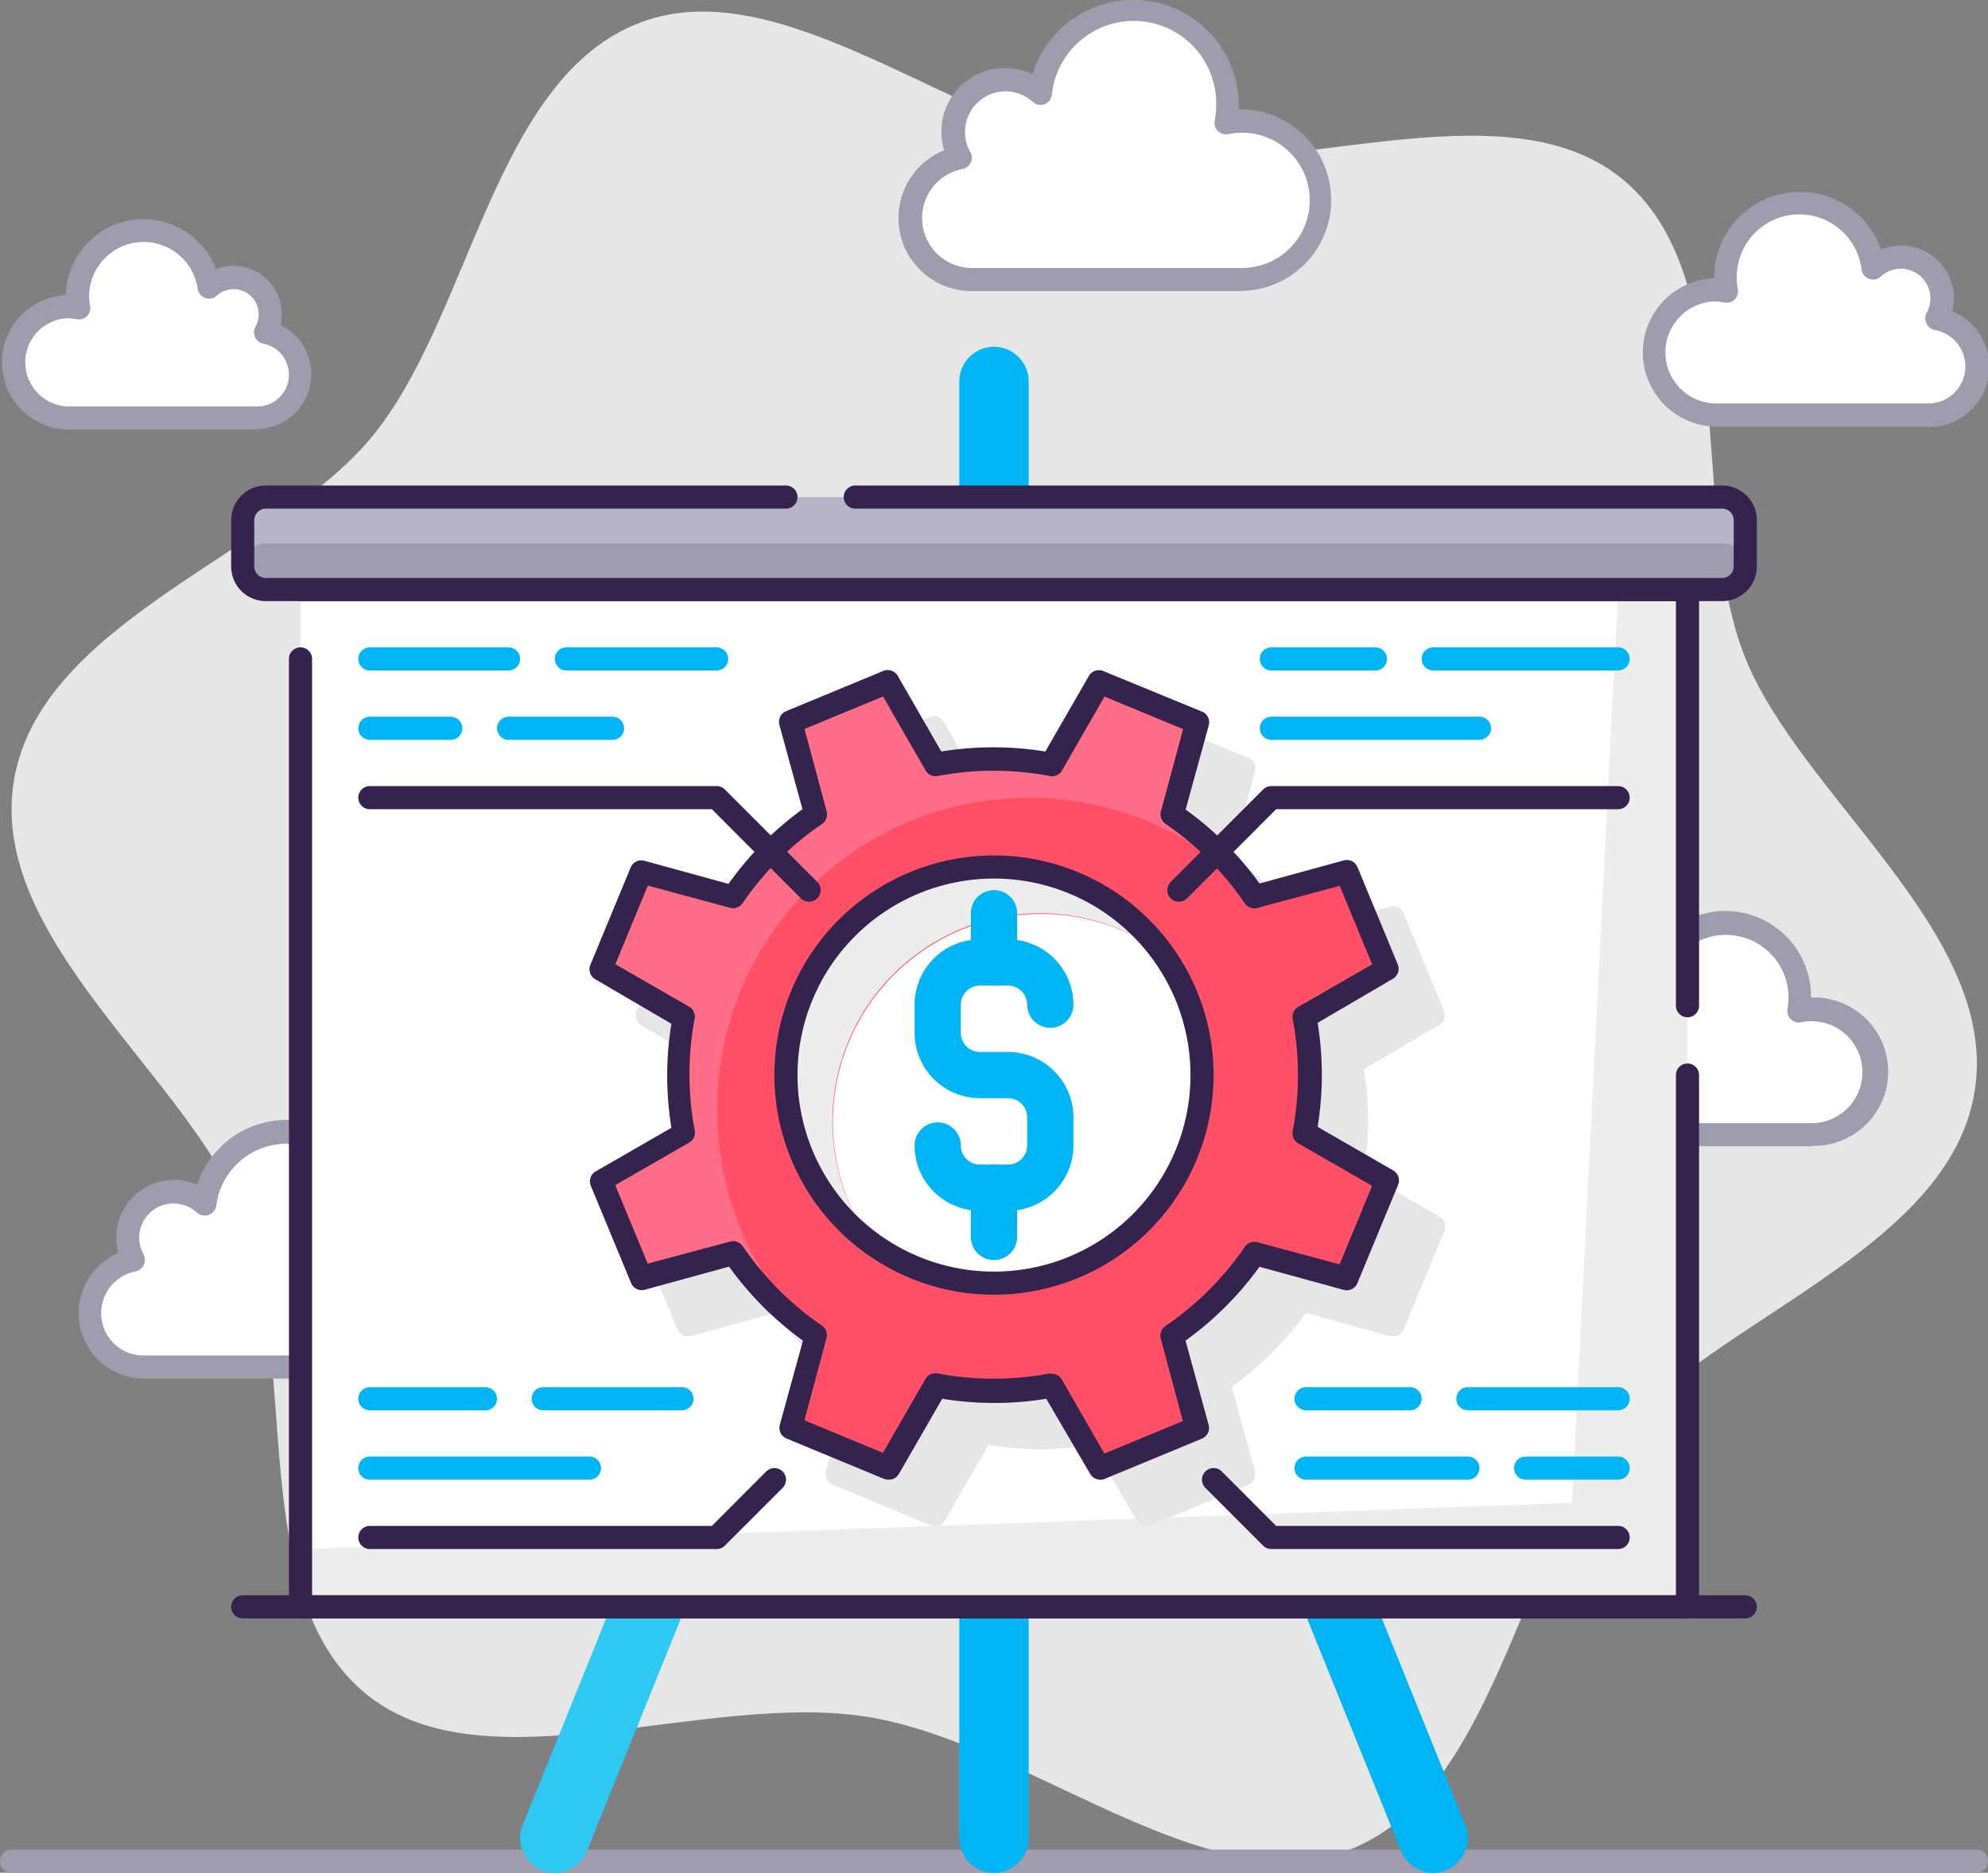 <svg xmlns="http://www.w3.org/2000/svg" viewBox="0 0 172 162"><rect x="0" y="0" width="172" height="162" fill="#808080" stroke="none"/><defs><style>.cls-1{fill:#e6e6e6;}.cls-2{fill:#fff;}.cls-3{fill:#a09cad;}.cls-4{fill:#00b5f4;}.cls-5{fill:#2fc8f2;}.cls-6{fill:#ededed;}.cls-7{fill:#34234d;}.cls-8{fill:#b8b5c6;}.cls-9{fill:#ff5067;}.cls-10{fill:#ff6e86;}</style></defs><title>Asset 81</title><g id="Layer_2" data-name="Layer 2"><g id="Layer_1-2" data-name="Layer 1"><path class="cls-1" d="M150.9,56.66c-4.86-12.52-.11-32.79-10.66-41.27C130,7.18,111,15.71,97,13.49S67.75-2.7,55.42,1.94C42.7,6.72,40.75,27.43,32.14,37.83,23.8,47.9,3.45,53.79,1.2,67.55s15.19,25.64,19.9,37.78c4.86,12.53.11,32.8,10.66,41.28C42,154.82,61,146.29,75,148.51s29.29,16.19,41.62,11.55c12.72-4.78,14.67-25.5,23.28-35.89,8.34-10.07,28.69-16,30.94-29.72S155.61,68.81,150.9,56.66Z"/><path class="cls-2" d="M137.41,89.83a3.6,3.6,0,0,1-.46-1.76,3.56,3.56,0,0,1,3.56-3.56,3.52,3.52,0,0,1,2.39.93,6.42,6.42,0,0,1,12.79.83,6.56,6.56,0,0,1-.11,1.18,5.1,5.1,0,0,1,1.11-.12,5.42,5.42,0,1,1,0,10.83H138.21a4.2,4.2,0,0,1-.8-8.33Z"/><path class="cls-3" d="M156.69,99.16H138.21a5.2,5.2,0,0,1-2.12-10,4.32,4.32,0,0,1-.14-1.13,4.56,4.56,0,0,1,4.56-4.56,4.51,4.51,0,0,1,1.74.35,7.42,7.42,0,0,1,14.44,2.41v.06a6.42,6.42,0,1,1,0,12.83ZM140.51,85.51A2.56,2.56,0,0,0,138,88.07a2.52,2.52,0,0,0,.33,1.26,1,1,0,0,1-.68,1.48,3.2,3.2,0,0,0,.61,6.35h18.48a4.41,4.41,0,1,0-.9-8.73,1,1,0,0,1-1.19-1.16,5.89,5.89,0,0,0,.09-1,5.42,5.42,0,0,0-10.79-.71,1,1,0,0,1-1.67.62A2.54,2.54,0,0,0,140.51,85.51Z"/><path class="cls-2" d="M11.58,109a3.88,3.88,0,0,1-.52-1.94,4,4,0,0,1,4-4,3.92,3.92,0,0,1,2.66,1,7.13,7.13,0,0,1,14.2.92,7,7,0,0,1-.13,1.31,6.36,6.36,0,0,1,1.24-.13,6,6,0,0,1,0,12H12.46a4.67,4.67,0,0,1-.88-9.25Z"/><path class="cls-3" d="M33,119.26H12.46a5.67,5.67,0,0,1-2.22-10.88,4.87,4.87,0,0,1-.18-1.31,5,5,0,0,1,5-5,4.85,4.85,0,0,1,2,.42,8.13,8.13,0,0,1,15.86,2.53v.18a7,7,0,1,1,.11,14ZM15,104.11a2.95,2.95,0,0,0-2.57,4.41,1,1,0,0,1,0,.91,1,1,0,0,1-.72.56,3.67,3.67,0,0,0,.69,7.27H33a5,5,0,0,0,0-10,5.31,5.31,0,0,0-1,.11,1,1,0,0,1-.9-.26,1,1,0,0,1-.29-.9,6.44,6.44,0,0,0,.11-1.13,6.13,6.13,0,0,0-12.21-.79,1,1,0,0,1-1.66.61A3,3,0,0,0,15,104.11Z"/><path class="cls-2" d="M167.59,27.57a3.57,3.57,0,0,0-3.1-5.32,3.56,3.56,0,0,0-2.4.93A6.42,6.42,0,0,0,149.3,24a6.56,6.56,0,0,0,.11,1.18,5.8,5.8,0,0,0-1.11-.12,5.42,5.42,0,0,0,0,10.83h18.49a4.2,4.2,0,0,0,.8-8.33Z"/><path class="cls-3" d="M166.79,36.9H148.3a6.42,6.42,0,0,1,0-12.83V24a7.43,7.43,0,0,1,14.45-2.41,4.43,4.43,0,0,1,1.74-.35,4.57,4.57,0,0,1,4.56,4.57,4.25,4.25,0,0,1-.14,1.12,5.2,5.2,0,0,1-2.12,10ZM148.3,26.07a4.42,4.42,0,0,0,0,8.83h18.49a3.2,3.2,0,0,0,.61-6.35,1,1,0,0,1-.72-.56,1,1,0,0,1,0-.91,2.56,2.56,0,0,0-3.95-3.16,1,1,0,0,1-1.67-.61,5.42,5.42,0,0,0-10.8.7,5.06,5.06,0,0,0,.1,1,1,1,0,0,1-1.19,1.16A4.09,4.09,0,0,0,148.3,26.07Z"/><path class="cls-2" d="M83,13.63A4.5,4.5,0,0,1,90,8.08a8.13,8.13,0,0,1,16.19,1.05,8.29,8.29,0,0,1-.14,1.5,6.48,6.48,0,0,1,1.41-.15,6.85,6.85,0,0,1,0,13.7H84.05a5.32,5.32,0,0,1-1-10.55Z"/><path class="cls-3" d="M107.45,25.18H84.05A6.32,6.32,0,0,1,81.69,13a5.36,5.36,0,0,1-.24-1.58,5.5,5.5,0,0,1,7.88-5,9.13,9.13,0,0,1,17.85,2.69c0,.12,0,.23,0,.35a7.85,7.85,0,1,1,.28,15.7ZM87,7.9a3.52,3.52,0,0,0-3.51,3.52,3.46,3.46,0,0,0,.46,1.72,1,1,0,0,1-.68,1.48,4.32,4.32,0,0,0,.82,8.56h23.4a5.85,5.85,0,1,0-1.2-11.58,1,1,0,0,1-.91-.26,1,1,0,0,1-.29-.9,6.61,6.61,0,0,0,.13-1.31A7.13,7.13,0,0,0,91,8.21a1,1,0,0,1-.64.81,1,1,0,0,1-1-.2A3.51,3.51,0,0,0,87,7.9Z"/><path class="cls-2" d="M23,28.75a3.17,3.17,0,0,0-4.89-3.91,5.71,5.71,0,0,0-11.38.74,6.24,6.24,0,0,0,.1,1.06,4.62,4.62,0,0,0-1-.11,4.82,4.82,0,0,0,0,9.63H22.26A3.74,3.74,0,0,0,23,28.75Z"/><path class="cls-3" d="M22.26,37.16H5.81A5.82,5.82,0,0,1,5.7,25.53a6.72,6.72,0,0,1,13-2.24A4.13,4.13,0,0,1,20.21,23a4.17,4.17,0,0,1,4.17,4.17,4.24,4.24,0,0,1-.11.94,4.74,4.74,0,0,1-2,9ZM5.81,27.53a3.82,3.82,0,0,0,0,7.63H22.26a2.74,2.74,0,0,0,.52-5.43,1,1,0,0,1-.68-1.47,2.11,2.11,0,0,0,.28-1.07,2.17,2.17,0,0,0-3.63-1.61,1,1,0,0,1-1,.2,1,1,0,0,1-.65-.81,4.72,4.72,0,0,0-9.39.61,4.36,4.36,0,0,0,.09.87A1,1,0,0,1,6.6,27.61,4.32,4.32,0,0,0,5.81,27.53Z"/><path class="cls-3" d="M171,162H1a1,1,0,0,1,0-2H171a1,1,0,0,1,0,2Z"/><path class="cls-4" d="M86,162a3,3,0,0,1-3-3V33a3,3,0,0,1,6,0V159A3,3,0,0,1,86,162Z"/><path class="cls-5" d="M48,162a2.9,2.9,0,0,1-1.12-.22,3,3,0,0,1-1.66-3.9l38-94a3,3,0,1,1,5.56,2.24l-38,94A3,3,0,0,1,48,162Z"/><path class="cls-4" d="M124,162a3,3,0,0,1-2.78-1.88l-38-94a3,3,0,0,1,5.56-2.24l38,94a3,3,0,0,1-1.66,3.9A2.9,2.9,0,0,1,124,162Z"/><rect class="cls-6" x="26" y="51" width="120" height="88"/><polygon class="cls-2" points="140 51 26 51 26 134 136 130 140 51"/><path class="cls-7" d="M146,140H26a1,1,0,0,1-1-1V57a1,1,0,0,1,2,0v81H145V93a1,1,0,0,1,2,0v46A1,1,0,0,1,146,140Z"/><path class="cls-7" d="M146,88a1,1,0,0,1-1-1V52H26a1,1,0,0,1,0-2H146a1,1,0,0,1,1,1V87A1,1,0,0,1,146,88Z"/><rect class="cls-2" x="21" y="43" width="130" height="8" rx="2"/><rect class="cls-8" x="21" y="43" width="130" height="8" rx="2"/><path class="cls-3" d="M149,47H23a2,2,0,0,0-2,2h0a2,2,0,0,0,2,2H149a2,2,0,0,0,2-2h0A2,2,0,0,0,149,47Z"/><path class="cls-7" d="M149,52H23a3,3,0,0,1-3-3V45a3,3,0,0,1,3-3H68a1,1,0,0,1,0,2H23a1,1,0,0,0-1,1v4a1,1,0,0,0,1,1H149a1,1,0,0,0,1-1V45a1,1,0,0,0-1-1H74a1,1,0,0,1,0-2h75a3,3,0,0,1,3,3v4A3,3,0,0,1,149,52Z"/><path class="cls-7" d="M151,140H21a1,1,0,0,1,0-2H151a1,1,0,0,1,0,2Z"/><path class="cls-4" d="M59,122H47a1,1,0,0,1,0-2H59a1,1,0,0,1,0,2Z"/><path class="cls-4" d="M42,122H32a1,1,0,0,1,0-2H42a1,1,0,0,1,0,2Z"/><path class="cls-4" d="M51,128H32a1,1,0,0,1,0-2H51a1,1,0,0,1,0,2Z"/><path class="cls-4" d="M62,58H49a1,1,0,0,1,0-2H62a1,1,0,0,1,0,2Z"/><path class="cls-4" d="M44,58H32a1,1,0,0,1,0-2H44a1,1,0,0,1,0,2Z"/><path class="cls-4" d="M53,64H44a1,1,0,0,1,0-2h9a1,1,0,0,1,0,2Z"/><path class="cls-4" d="M39,64H32a1,1,0,0,1,0-2h7a1,1,0,0,1,0,2Z"/><path class="cls-4" d="M122,122h-9a1,1,0,0,1,0-2h9a1,1,0,0,1,0,2Z"/><path class="cls-4" d="M140,122H127a1,1,0,0,1,0-2h13a1,1,0,0,1,0,2Z"/><path class="cls-4" d="M127,128H113a1,1,0,0,1,0-2h14a1,1,0,0,1,0,2Z"/><path class="cls-4" d="M140,128h-8a1,1,0,0,1,0-2h8a1,1,0,0,1,0,2Z"/><path class="cls-4" d="M140,58H124a1,1,0,0,1,0-2h16a1,1,0,0,1,0,2Z"/><path class="cls-4" d="M119,58h-9a1,1,0,0,1,0-2h9a1,1,0,0,1,0,2Z"/><path class="cls-4" d="M128,64H110a1,1,0,0,1,0-2h18a1,1,0,0,1,0,2Z"/><path class="cls-1" d="M116.84,92,124,87.84l-3.48-8.41-8,2.15a27.08,27.08,0,0,0-7.11-7.13l2.14-8L99.15,63,95,70.14a27.06,27.06,0,0,0-10.07,0L80.85,63l-8.42,3.48,2.15,8a27.08,27.08,0,0,0-7.13,7.11l-8-2.14L56,87.85,63.14,92a27.27,27.27,0,0,0,0,10.07L56,106.15l3.49,8.42,8-2.15a27.23,27.23,0,0,0,7.11,7.13l-2.14,8L80.85,131,85,123.85a27.06,27.06,0,0,0,10.07,0L99.15,131l8.42-3.49-2.15-8a27,27,0,0,0,7.13-7.12l8,2.15,3.49-8.42L116.86,102A27.27,27.27,0,0,0,116.84,92Z"/><path class="cls-1" d="M80.85,132a1.09,1.09,0,0,1-.39-.08l-8.41-3.48a1,1,0,0,1-.58-1.19l2-7.28a28.12,28.12,0,0,1-6.39-6.4l-7.29,2a1,1,0,0,1-1.19-.58l-3.48-8.41a1,1,0,0,1,.42-1.25l6.55-3.77a28,28,0,0,1,0-9L55.5,88.71a1,1,0,0,1-.42-1.25l3.48-8.41a1,1,0,0,1,1.19-.59l7.28,2A28.12,28.12,0,0,1,73.43,74l-2-7.3a1,1,0,0,1,.58-1.18l8.41-3.48a1,1,0,0,1,1.25.42l3.77,6.55a28,28,0,0,1,9,0l3.77-6.54a1,1,0,0,1,1.25-.42L108,65.56a1,1,0,0,1,.58,1.19l-2,7.28a28.12,28.12,0,0,1,6.39,6.4l7.29-2a1,1,0,0,1,1.19.58l3.48,8.41a1,1,0,0,1-.42,1.25L118,92.48a28,28,0,0,1,0,9l6.54,3.77a1,1,0,0,1,.42,1.25L121.44,115a1,1,0,0,1-1.19.58l-7.28-2a28.12,28.12,0,0,1-6.4,6.39l2,7.29a1,1,0,0,1-.58,1.19l-8.41,3.48a1,1,0,0,1-1.25-.42L94.52,125a28,28,0,0,1-9,0l-3.77,6.54A1,1,0,0,1,80.85,132ZM95,122.84a1,1,0,0,1,.87.5l3.68,6.4,6.79-2.81-1.91-7.13a1,1,0,0,1,.4-1.09,26.17,26.17,0,0,0,6.87-6.85,1,1,0,0,1,1.08-.4l7.12,1.91,2.81-6.79-6.38-3.67a1,1,0,0,1-.49-1.06,25.94,25.94,0,0,0,0-9.7,1,1,0,0,1,.48-1.05l6.4-3.68-2.81-6.79-7.13,1.91a1,1,0,0,1-1.09-.4,26,26,0,0,0-6.85-6.87,1,1,0,0,1-.4-1.08l1.92-7.12-6.8-2.81-3.67,6.38a1,1,0,0,1-1.06.49,25.94,25.94,0,0,0-9.7,0,1,1,0,0,1-1.05-.48l-3.68-6.4-6.79,2.81,1.91,7.13a1,1,0,0,1-.4,1.09,26,26,0,0,0-6.87,6.85,1,1,0,0,1-1.08.4l-7.12-1.92-2.81,6.8,6.38,3.67a1,1,0,0,1,.49,1,26,26,0,0,0,0,9.71,1,1,0,0,1-.48,1.05l-6.4,3.68,2.81,6.79,7.13-1.91a1,1,0,0,1,1.09.4,26.17,26.17,0,0,0,6.85,6.87,1,1,0,0,1,.4,1.08l-1.91,7.11,6.79,2.82,3.67-6.38a1,1,0,0,1,1.06-.49,26.15,26.15,0,0,0,9.7,0Z"/><path class="cls-9" d="M112.84,88,120,83.84l-3.48-8.41-8,2.15a27.08,27.08,0,0,0-7.11-7.13l2.14-8L95.15,59,91,66.14a27.06,27.06,0,0,0-10.07,0L76.85,59l-8.42,3.48,2.15,8a27.08,27.08,0,0,0-7.13,7.11l-8-2.14L52,83.85,59.14,88a27.27,27.27,0,0,0,0,10.07L52,102.15l3.49,8.42,8-2.15a27.23,27.23,0,0,0,7.11,7.13l-2.14,8L76.85,127,81,119.85a27.06,27.06,0,0,0,10.07,0L95.15,127l8.42-3.49-2.15-8a27,27,0,0,0,7.13-7.12l8,2.15,3.49-8.42L112.86,98A27.27,27.27,0,0,0,112.84,88Z"/><path class="cls-10" d="M89,69a26.93,26.93,0,0,1,18.9,7.72,27.17,27.17,0,0,0-6.47-6.27l2.14-8L95.15,59,91,66.14a27.06,27.06,0,0,0-10.07,0L76.85,59l-8.42,3.48,2.15,8a27.08,27.08,0,0,0-7.13,7.11l-8-2.14L52,83.85,59.14,88a27.27,27.27,0,0,0,0,10.07L52,102.15l3.49,8.42,8-2.15a27.1,27.1,0,0,0,6.31,6.52A27,27,0,0,1,89,69Z"/><path class="cls-7" d="M76.85,128a1.09,1.09,0,0,1-.39-.08l-8.41-3.48a1,1,0,0,1-.58-1.19l2-7.28a28.12,28.12,0,0,1-6.39-6.4l-7.29,2a1,1,0,0,1-1.19-.58l-3.48-8.41a1,1,0,0,1,.42-1.25l6.55-3.77a28,28,0,0,1,0-9L51.5,84.71a1,1,0,0,1-.42-1.25l3.48-8.41a1,1,0,0,1,1.19-.59l7.28,2A28.12,28.12,0,0,1,69.43,70l-2-7.3a1,1,0,0,1,.58-1.18l8.41-3.48a1,1,0,0,1,1.25.42l3.77,6.55a28,28,0,0,1,9,0l3.77-6.54a1,1,0,0,1,1.25-.42L104,61.56a1,1,0,0,1,.58,1.19l-2,7.28a28.12,28.12,0,0,1,6.39,6.4l7.29-2a1,1,0,0,1,1.19.58l3.48,8.41a1,1,0,0,1-.42,1.25L114,88.48a28,28,0,0,1,0,9l6.54,3.77a1,1,0,0,1,.42,1.25L117.44,111a1,1,0,0,1-1.19.58l-7.28-2a28.12,28.12,0,0,1-6.4,6.39l2,7.29a1,1,0,0,1-.58,1.19l-8.41,3.48a1,1,0,0,1-1.25-.42L90.52,121a28,28,0,0,1-9,0l-3.77,6.54A1,1,0,0,1,76.85,128ZM91,118.84a1,1,0,0,1,.87.5l3.68,6.4,6.79-2.81-1.91-7.13a1,1,0,0,1,.4-1.09,26.17,26.17,0,0,0,6.87-6.85,1,1,0,0,1,1.08-.4l7.12,1.91,2.81-6.79-6.38-3.67a1,1,0,0,1-.49-1.06,25.94,25.94,0,0,0,0-9.7,1,1,0,0,1,.48-1.05l6.4-3.68-2.81-6.79-7.13,1.91a1,1,0,0,1-1.09-.4,26,26,0,0,0-6.85-6.87,1,1,0,0,1-.4-1.08l1.92-7.12-6.8-2.81-3.67,6.38a1,1,0,0,1-1.06.49,25.94,25.94,0,0,0-9.7,0,1,1,0,0,1-1.05-.48l-3.68-6.4-6.79,2.81,1.91,7.13a1,1,0,0,1-.4,1.09,26,26,0,0,0-6.87,6.85,1,1,0,0,1-1.08.4l-7.12-1.92-2.81,6.8,6.38,3.67a1,1,0,0,1,.49,1,26,26,0,0,0,0,9.71,1,1,0,0,1-.48,1.05l-6.4,3.68,2.81,6.79,7.13-1.91a1,1,0,0,1,1.09.4,26.17,26.17,0,0,0,6.85,6.87,1,1,0,0,1,.4,1.08l-1.91,7.11,6.79,2.82,3.67-6.38a1,1,0,0,1,1.06-.49,26.15,26.15,0,0,0,9.7,0Z"/><path class="cls-6" d="M90,79a18,18,0,0,1,10.56,3.44,18,18,0,1,0-25.12,25.12A18,18,0,0,1,90,79Z"/><path class="cls-2" d="M104,93a18,18,0,0,0-3.44-10.56,18,18,0,0,0-25.12,25.12A18,18,0,0,0,104,93Z"/><path class="cls-7" d="M86,112a19,19,0,1,1,19-19A19,19,0,0,1,86,112Zm0-36a17,17,0,1,0,17,17A17,17,0,0,0,86,76Z"/><path class="cls-4" d="M87.22,104.74H84.78a5.66,5.66,0,0,1-5.65-5.65,2,2,0,0,1,4,0,1.65,1.65,0,0,0,1.65,1.65h2.44a1.65,1.65,0,0,0,1.65-1.65V96.65A1.65,1.65,0,0,0,87.22,95H84.78a5.66,5.66,0,0,1-5.65-5.65V86.91a5.66,5.66,0,0,1,5.65-5.65h2.44a5.66,5.66,0,0,1,5.65,5.65,2,2,0,0,1-4,0,1.65,1.65,0,0,0-1.65-1.65H84.78a1.65,1.65,0,0,0-1.65,1.65v2.44A1.65,1.65,0,0,0,84.78,91h2.44a5.66,5.66,0,0,1,5.65,5.65v2.44A5.66,5.66,0,0,1,87.22,104.74Z"/><path class="cls-4" d="M86,85.26a2,2,0,0,1-2-2V79a2,2,0,0,1,4,0v4.26A2,2,0,0,1,86,85.26Z"/><path class="cls-4" d="M86,109a2,2,0,0,1-2-2v-4.26a2,2,0,0,1,4,0V107A2,2,0,0,1,86,109Z"/><path class="cls-7" d="M102,78a1,1,0,0,1-.71-.29,1,1,0,0,1,0-1.42l8-8A1,1,0,0,1,110,68h30a1,1,0,0,1,0,2H110.41l-7.7,7.71A1,1,0,0,1,102,78Z"/><path class="cls-7" d="M70,78a1,1,0,0,1-.71-.29L61.59,70H32a1,1,0,0,1,0-2H62a1,1,0,0,1,.71.29l8,8a1,1,0,0,1,0,1.42A1,1,0,0,1,70,78Z"/><path class="cls-7" d="M62,134H32a1,1,0,0,1,0-2H61.59l4.7-4.71a1,1,0,1,1,1.42,1.42l-5,5A1,1,0,0,1,62,134Z"/><path class="cls-7" d="M140,134H110a1,1,0,0,1-.71-.29l-5-5a1,1,0,1,1,1.42-1.42l4.7,4.71H140a1,1,0,0,1,0,2Z"/></g></g></svg>